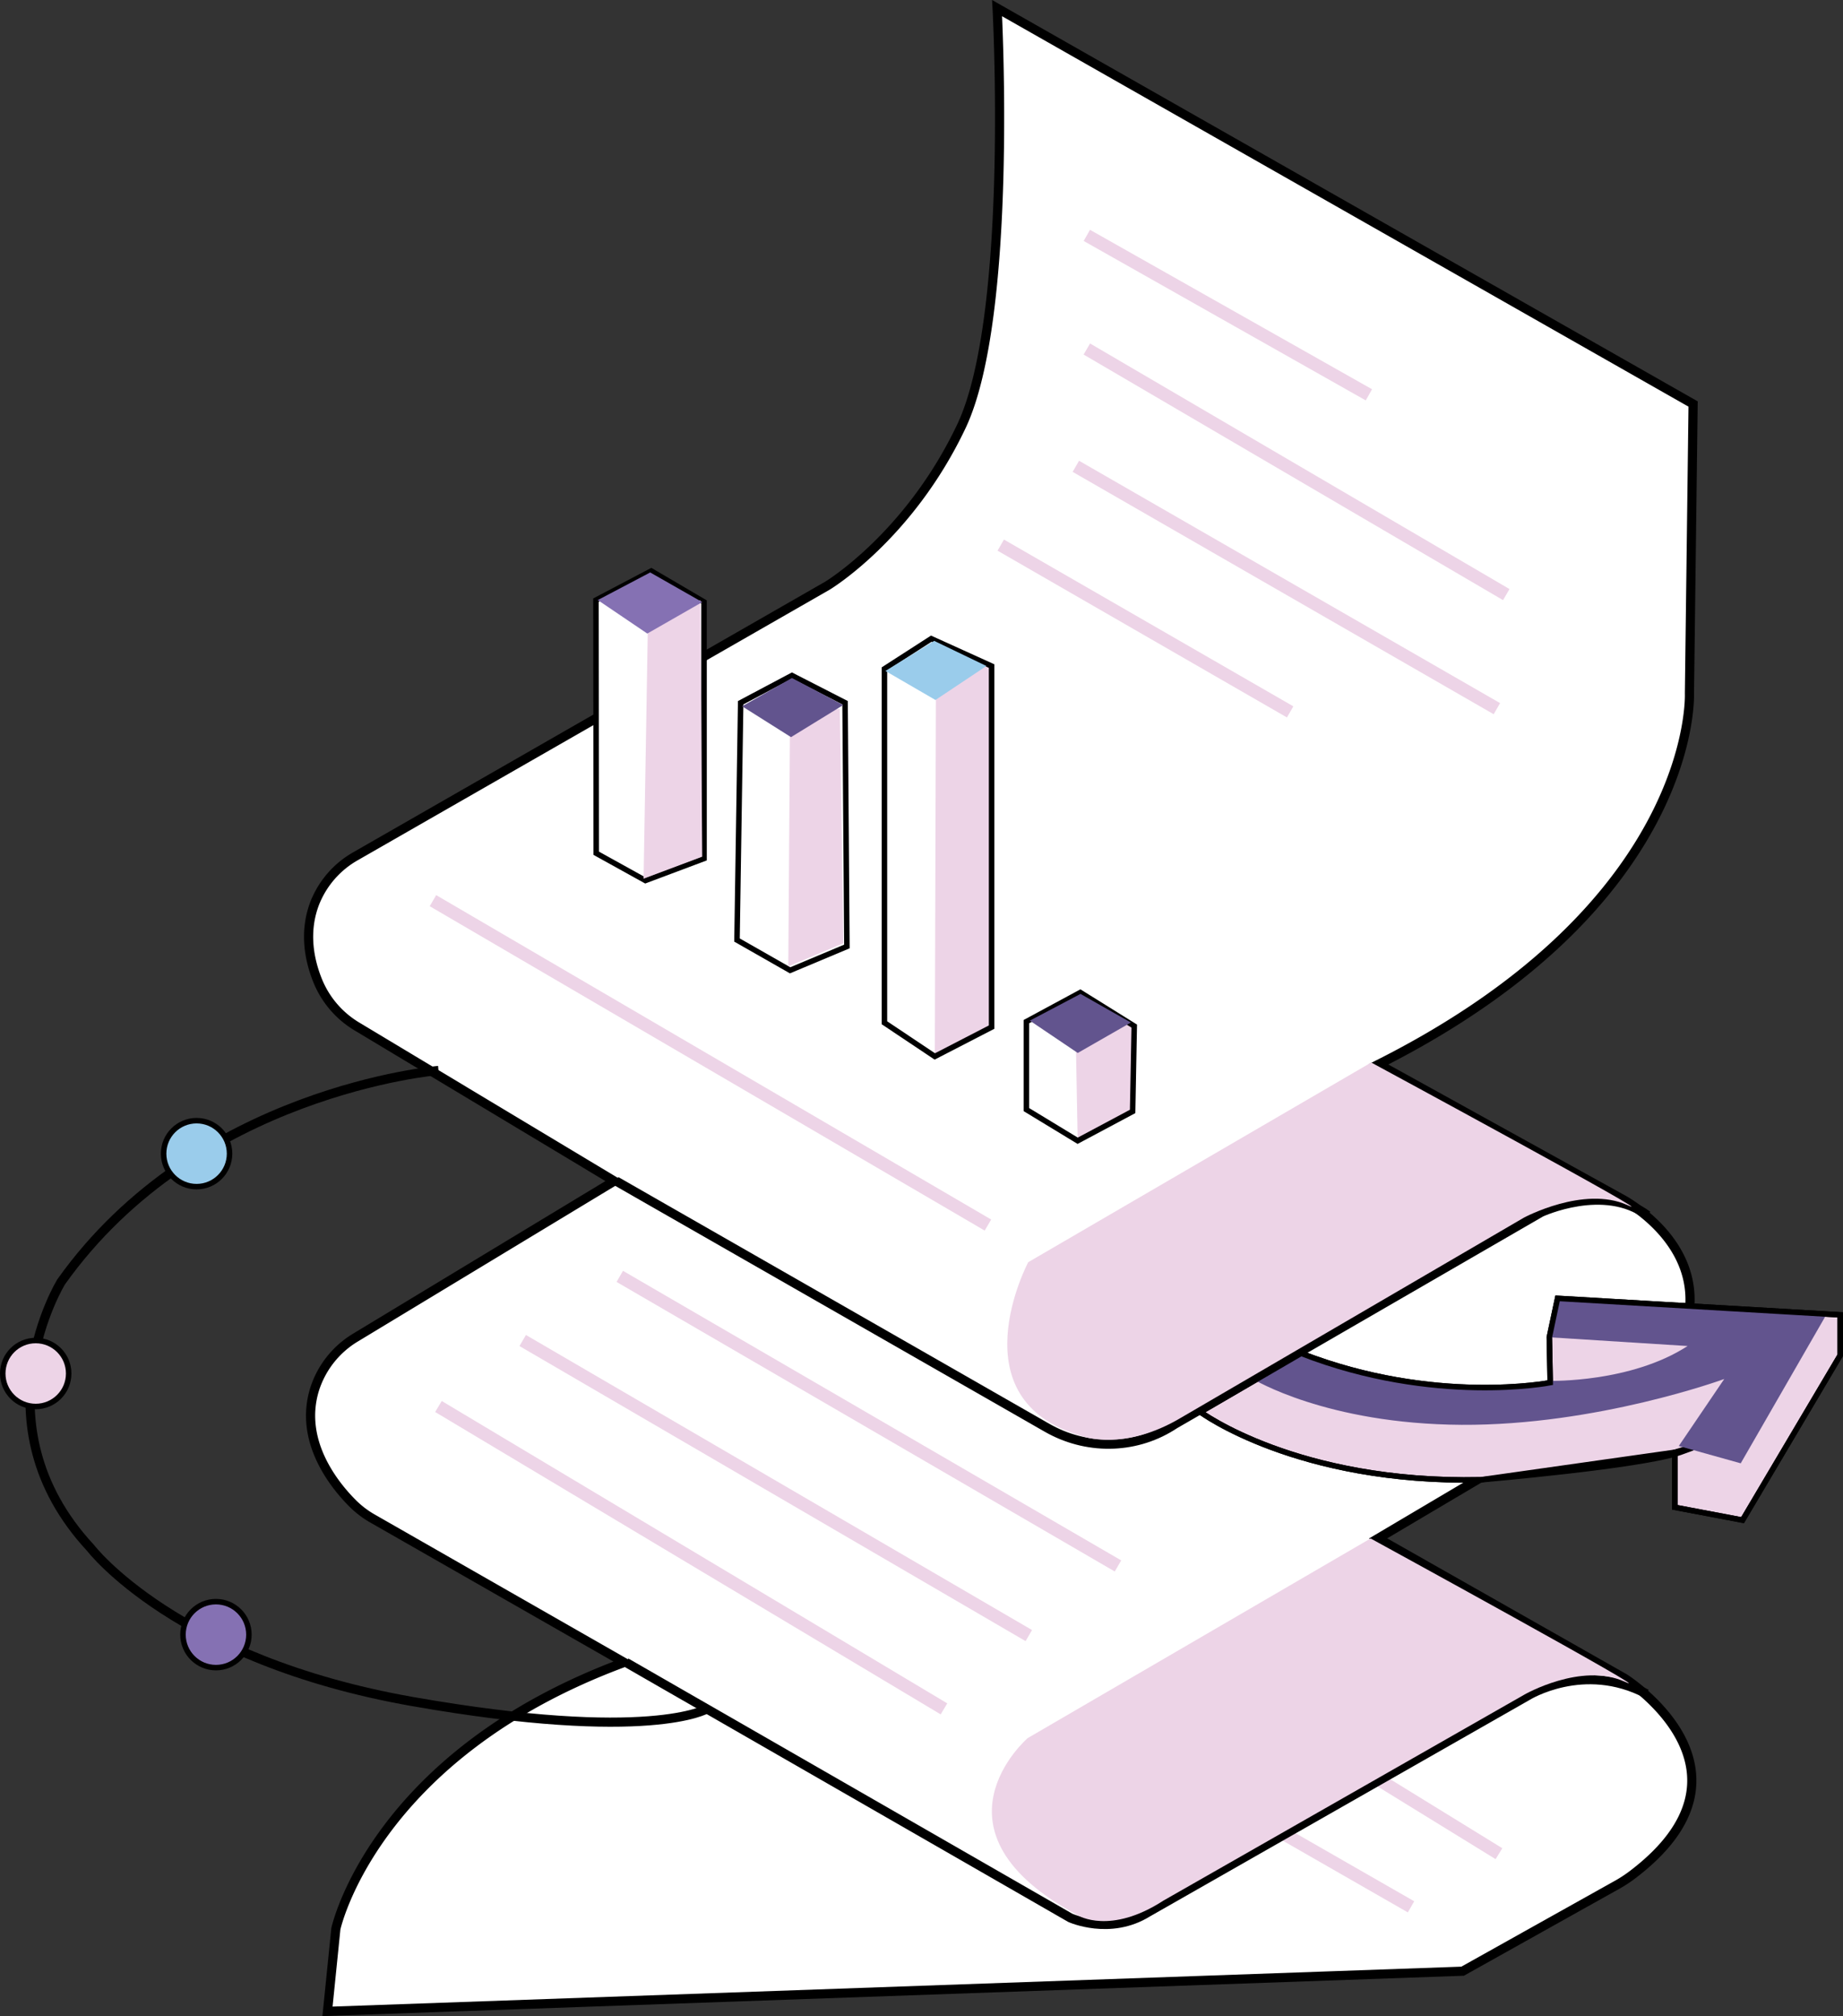 <svg xmlns="http://www.w3.org/2000/svg" width="1006.22" height="1100.064" viewBox="0 0 1006.22 1100.064">
  <rect x="0" y="0" width="1006.22" height="1100.064" fill="#333333" stroke="none"/>
  <defs>
    <style>
      .cls-1, .cls-5 {
        fill: #fff;
      }

      .cls-1, .cls-12, .cls-13, .cls-14, .cls-2, .cls-4, .cls-5, .cls-7, .cls-8 {
        stroke: #000;
      }

      .cls-1, .cls-2, .cls-3, .cls-4, .cls-5, .cls-7, .cls-8 {
        stroke-miterlimit: 10;
      }

      .cls-1, .cls-2, .cls-4 {
        stroke-width: 5px;
      }

      .cls-2, .cls-3, .cls-7 {
        fill: none;
      }

      .cls-3 {
        stroke: #edd4e7;
        stroke-width: 7px;
      }

      .cls-4 {
        fill: rgba(0,0,0,0);
      }

      .cls-12, .cls-13, .cls-14, .cls-5, .cls-7, .cls-8 {
        stroke-width: 3px;
      }

      .cls-13, .cls-6, .cls-8 {
        fill: #edd4e7;
      }

      .cls-9 {
        fill: #62548e;
      }

      .cls-10, .cls-14 {
        fill: #8571b3;
      }

      .cls-11, .cls-12 {
        fill: #9acceb;
      }
    </style>
  </defs>
  <g id="Layer_10" transform="translate(-32.71 -27.085)">
    <path id="Path_74714" data-name="Path 74714" class="cls-1" d="M578.09,31.52l380,216-2,158s4.9,114.41-169.75,202.29l132.23,73.08s39.66,20.15,37.78,57.84c-.88,17.66-10.99,33.58-26.21,42.58l-144.06,85.2,134.5,76.26s80.08,50.26,3.98,107.56a71.947,71.947,0,0,1-8.32,5.37l-83.99,46.94-619.74,21.91,4.57-45.04S237.5,984.84,374.5,934.17L237.1,855.65a51.617,51.617,0,0,1-10.93-8.34c-10.34-10.39-29.32-34.17-20.71-62.15a50.968,50.968,0,0,1,22.55-28.38l141.08-85.26L228.56,587.16a51.784,51.784,0,0,1-21.44-25.03c-4.57-11.36-7.64-26.76-1.43-42.59a50.875,50.875,0,0,1,22.25-25.33L485.47,346.65s44.53-26.71,73.11-86.92S578.09,31.52,578.09,31.52Z" transform="translate(-1)"/>
    <path id="Path_74715" data-name="Path 74715" class="cls-2" d="M369.09,671.52,604.4,806.15c21.1,12.07,47.23,12.01,67.88-.8.62-.38,1.24-.78,1.86-1.18l199.95-115.6s34.58-16.02,58.14,1.68"/>
    <line id="Line_45" data-name="Line 45" class="cls-3" x2="65" y2="40" transform="translate(786.09 998.52)"/>
    <line id="Line_46" data-name="Line 46" class="cls-3" x2="69.79" y2="40" transform="translate(733.3 1027.52)"/>
    <path id="Path_74716" data-name="Path 74716" class="cls-2" d="M374.52,934.19l242.55,139.34s21.69,9.86,42.32-3L866.7,952.39s30.66-19.06,64.93-1.12"/>
    <path id="Path_74717" data-name="Path 74717" class="cls-4" d="M272.09,611.18s-131.65,10.78-206,115.35c0,0-47.34,76.96,16.05,145.15,0,0,46.68,61.17,175.94,83.85s160.54,3.99,160.54,3.99"/>
    <line id="Line_37" data-name="Line 37" class="cls-3" x2="154" y2="87" transform="translate(626.09 155.52)"/>
    <line id="Line_38" data-name="Line 38" class="cls-3" x2="229" y2="134" transform="translate(626.09 217.52)"/>
    <line id="Line_39" data-name="Line 39" class="cls-3" x2="229.87" y2="132.24" transform="translate(620.09 281.52)"/>
    <line id="Line_40" data-name="Line 40" class="cls-3" x2="158" y2="91" transform="translate(579.09 324.52)"/>
    <line id="Line_41" data-name="Line 41" class="cls-3" x2="303" y2="177" transform="translate(269.09 518.52)"/>
    <line id="Line_42" data-name="Line 42" class="cls-3" x2="272" y2="158" transform="translate(371.09 723.52)"/>
    <line id="Line_43" data-name="Line 43" class="cls-3" x2="276.32" y2="161" transform="translate(318.09 758.52)"/>
    <line id="Line_44" data-name="Line 44" class="cls-3" x2="276" y2="164.99" transform="translate(272.09 794.52)"/>
    <path id="Path_74718" data-name="Path 74718" class="cls-5" d="M358.09,354.52l.14,138.13,26.86,14.87,32-12v-140l-28.81-16.88Z"/>
    <path id="Path_74719" data-name="Path 74719" class="cls-6" d="M620.09,595.52l1,54,30-16,.88-46.57-5.7-4.14Z"/>
    <path id="Path_74720" data-name="Path 74720" class="cls-6" d="M543.69,401.43l-.6,202.09,31-16V388.91Z"/>
    <path id="Path_74721" data-name="Path 74721" class="cls-7" d="M437.09,410.52l-2,129.48,29,16.52,31-13-1-133-29-14.85Z"/>
    <path id="Path_74722" data-name="Path 74722" class="cls-6" d="M464.06,415.83l-.97,138.56,30.09-12.61-1.96-127.85Z"/>
    <path id="Path_74723" data-name="Path 74723" class="cls-7" d="M515.58,392.04v193.1l27.51,18.38,31-16v-197l-32.95-14.94Z"/>
    <path id="Path_74724" data-name="Path 74724" class="cls-6" d="M386.59,358.96l-2.5,147.56,32-12-.98-139.9Z"/>
    <path id="Path_74725" data-name="Path 74725" class="cls-7" d="M593.09,584.52v48l28,17,30-16,.88-46.57-29.44-18.32Z"/>
    <path id="Path_74726" data-name="Path 74726" class="cls-8" d="M688.09,797.52s52.66,39.13,153,37c0,0,87.92-7.52,109-15s-3,0-3,0v30l37,7,53.34-90v-22l-7.41-.43-146.93-8.57-4.5,21.23.48,24.77s-63.15,12.35-135.98-16Z"/>
    <path id="Path_74727" data-name="Path 74727" class="cls-9" d="M983.09,825.52l-33.81-9.44,24.81-36.56s-69.44,25.44-143.4,25-113.91-25-113.91-25l28.31-14s73.82,27.1,134,15c0,0,43.99,1.1,75-19l-75.5-4.77,4.5-21.23,146.93,8.57Z"/>
    <path id="Path_74728" data-name="Path 74728" class="cls-7" d="M688.09,797.52s52.66,39.13,153,37l106-15v30l37,7,53.34-90v-22l-7.41-.43-146.93-8.57-4.5,21.23.48,24.77s-63.15,12.35-135.98-16Z"/>
    <path id="Path_74729" data-name="Path 74729" class="cls-10" d="M359.09,354.5l27.02,18.28,30-17.16L387.7,339.44Z"/>
    <path id="Path_74730" data-name="Path 74730" class="cls-9" d="M437.88,412.46l26.7,16.83,28.49-17.49-27.98-14.76Z"/>
    <path id="Path_74731" data-name="Path 74731" class="cls-11" d="M516.13,393.19l27.3,15.83,27.83-18.54-28.5-13.71Z"/>
    <path id="Path_74732" data-name="Path 74732" class="cls-9" d="M594.96,583.98l26.17,17.64,29.01-16.61L622.63,569.4Z"/>
    <circle id="Ellipse_2693" data-name="Ellipse 2693" class="cls-12" cx="18" cy="18" r="18" transform="translate(122.04 638.56)"/>
    <circle id="Ellipse_2694" data-name="Ellipse 2694" class="cls-13" cx="18" cy="18" r="18" transform="translate(34.21 758.52)"/>
    <circle id="Ellipse_2695" data-name="Ellipse 2695" class="cls-14" cx="18" cy="18" r="18" transform="translate(132.61 901)"/>
    <path id="Path_74712" data-name="Path 74712" class="cls-6" d="M786.01,867.52,598.76,976.48s-58.782,50.743,27.678,96.813c0,0,17.437,10.655,46.417-8.143L870.043,952.689s30.9-17.714,54.59-7.054S786.01,867.52,786.01,867.52Z" transform="translate(-5 -1)"/>
    <path id="Path_74713" data-name="Path 74713" class="cls-6" d="M786.35,607.82,599.09,716.78s-39.991,75.3,29.535,94.962c0,0,22.569,8.628,54.094-10.22L869.748,692.456S902.4,674.91,926.09,685.57,786.35,607.82,786.35,607.82Z" transform="translate(-5 -1)"/>
  </g>
</svg>
